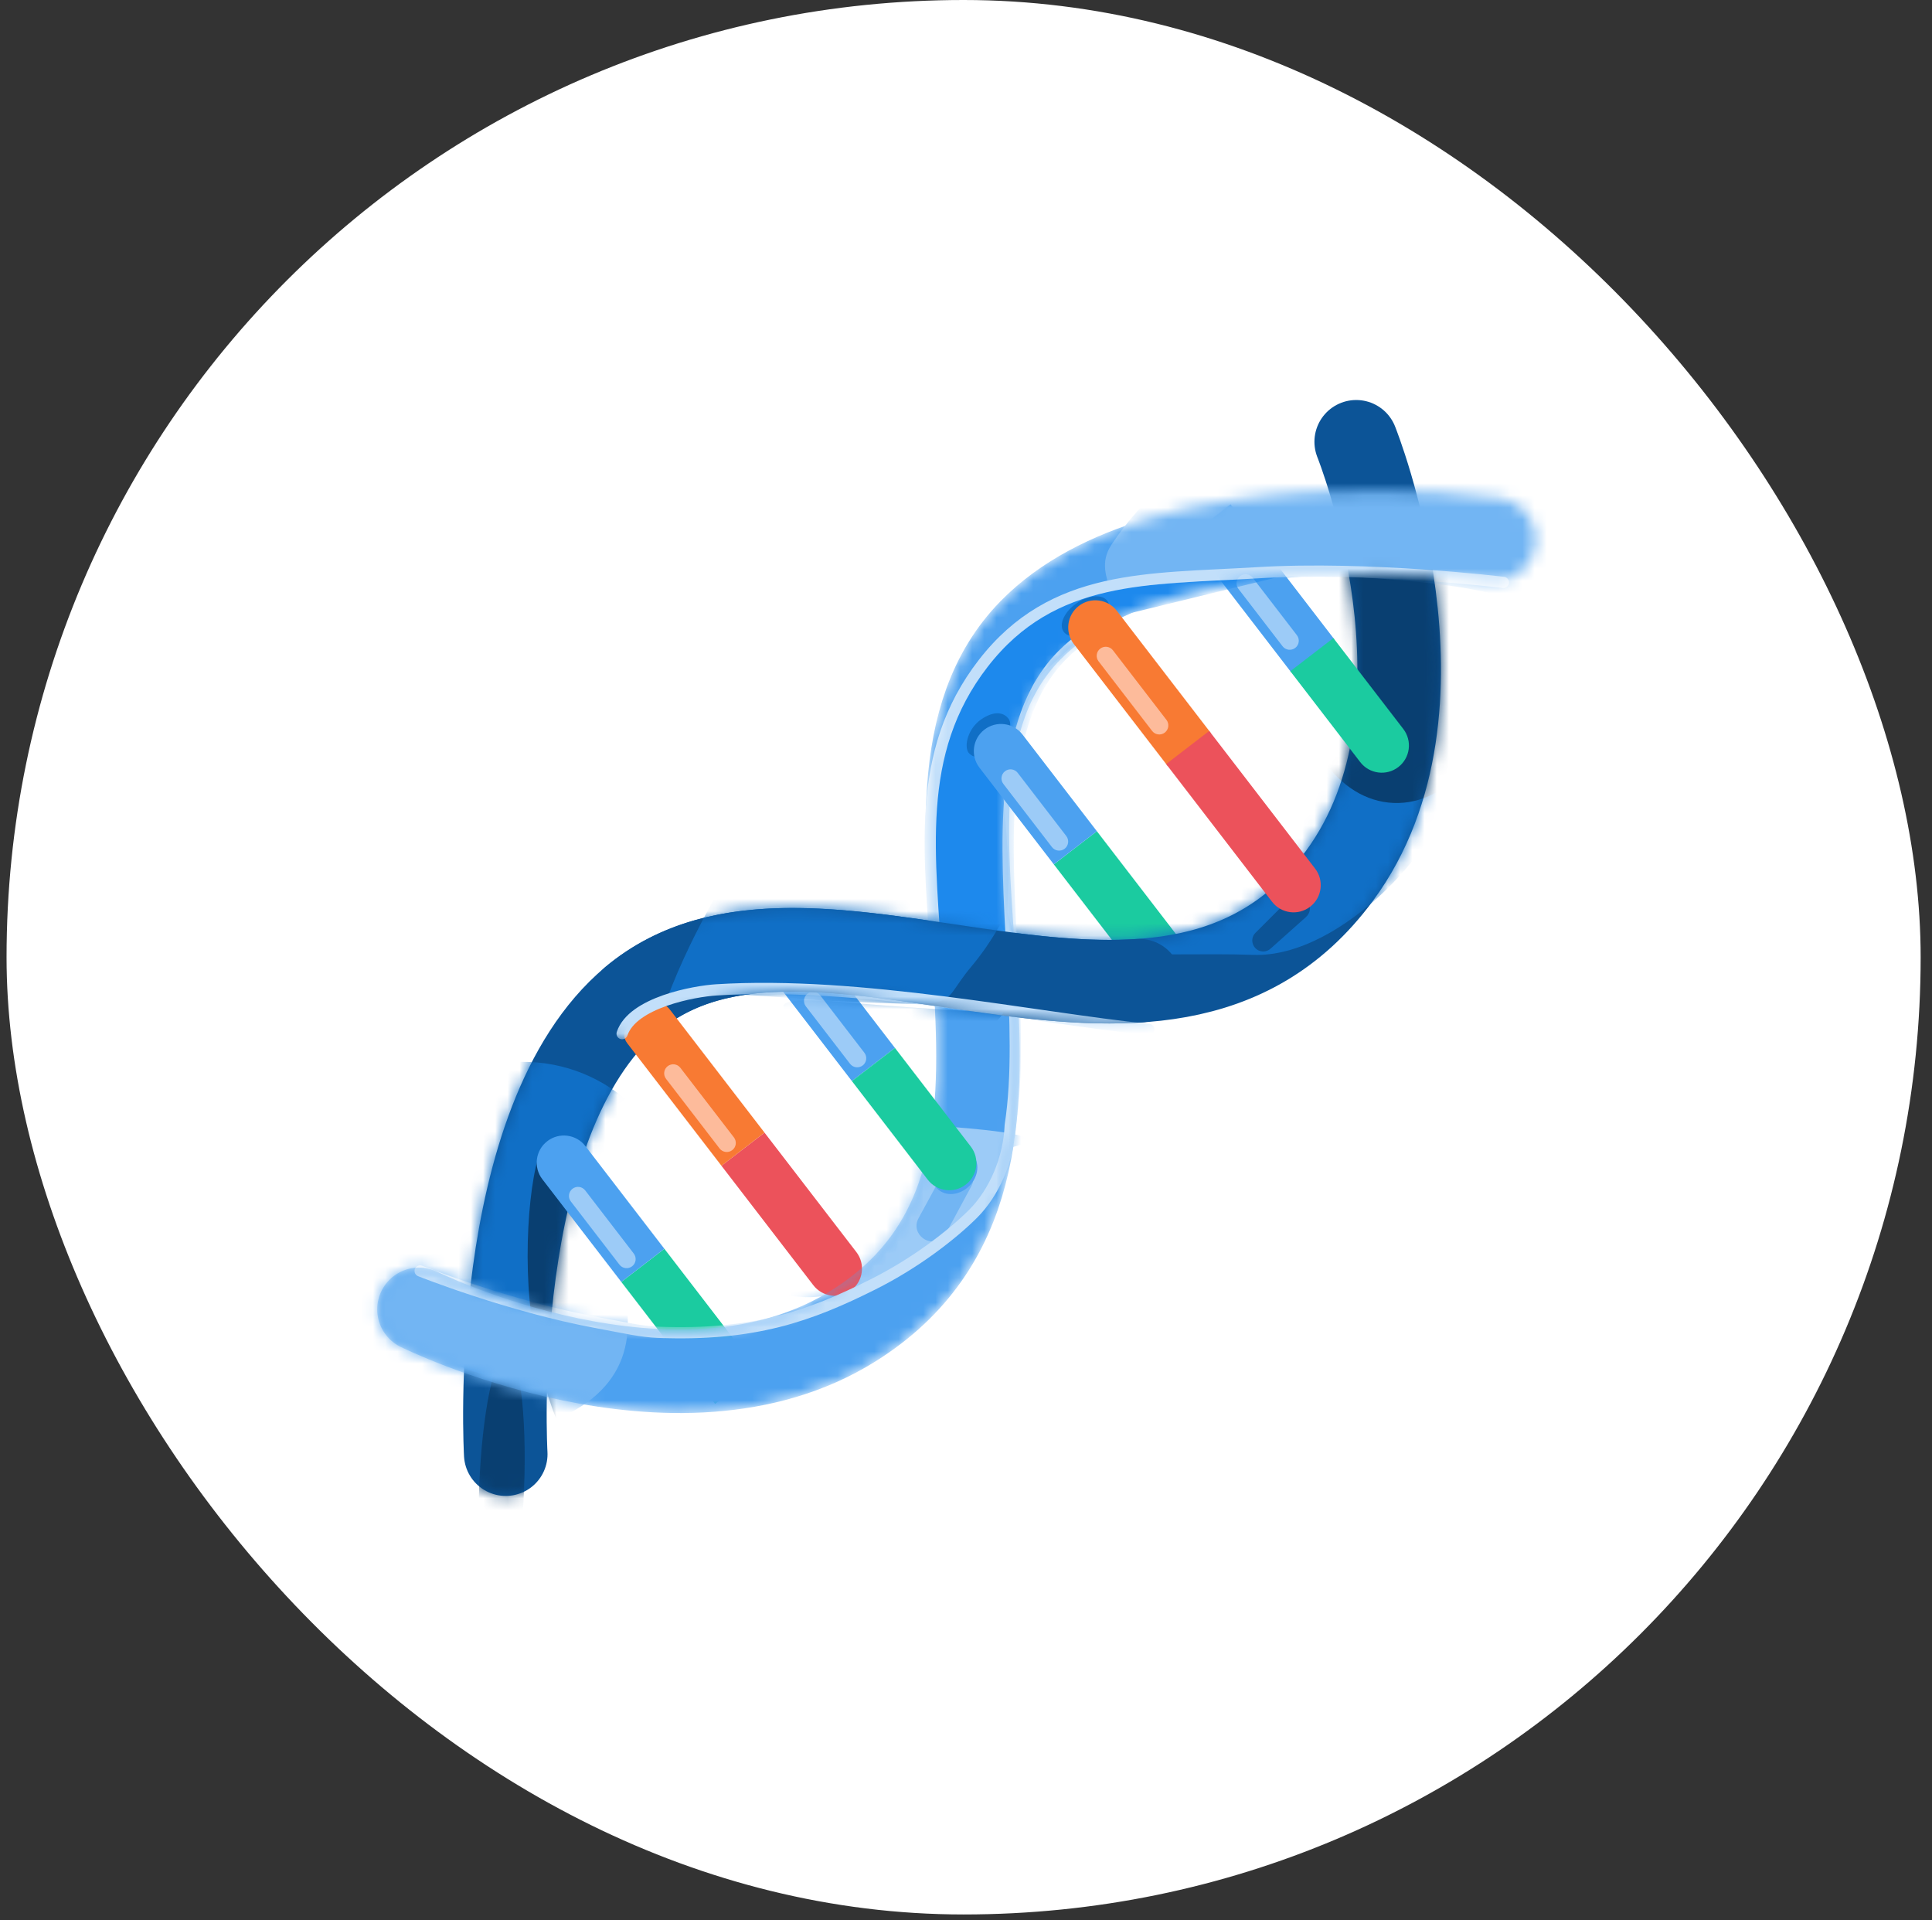 <svg width="158" height="157" viewBox="0 0 158 157" fill="none" xmlns="http://www.w3.org/2000/svg">
<rect x="0" y="0" width="158" height="157" fill="#333333" stroke="none"/>
<rect x="0.536" width="156.536" height="156.536" rx="78.268" fill="white"/>
<path d="M61.74 78.087L65.262 75.378L73.189 85.683L69.667 88.392L61.74 78.087Z" fill="#4CA1F0"/>
<path d="M65.904 82.286C65.655 81.962 65.716 81.497 66.04 81.247C66.364 80.998 66.829 81.059 67.078 81.383L70.689 86.078C70.939 86.402 70.878 86.867 70.554 87.116C70.23 87.365 69.765 87.305 69.516 86.98L65.904 82.286Z" fill="#9CCBF7"/>
<rect x="86.181" y="70.674" width="4.443" height="12.581" transform="rotate(-37.569 86.181 70.674)" fill="#1BCBA0"/>
<path d="M41.36 118.898C41.36 118.898 39.781 91.656 51.697 81.689C66.54 69.273 94.946 91.394 109.531 71.629C119.671 57.887 110.911 36.123 110.911 36.123" stroke="#0C5497" stroke-width="6.833" stroke-linecap="round" stroke-linejoin="round"/>
<mask id="mask0_3248_5075" style="mask-type:alpha" maskUnits="userSpaceOnUse" x="37" y="32" width="81" height="91">
<path d="M41.36 118.898C41.36 118.898 39.781 91.656 51.697 81.689C66.54 69.273 94.946 91.394 109.531 71.629C119.671 57.887 110.911 36.123 110.911 36.123" stroke="#0C5497" stroke-width="6.833" stroke-linecap="round" stroke-linejoin="round"/>
</mask>
<g mask="url(#mask0_3248_5075)">
<path d="M55.76 100.31C55.481 107.475 49.447 113.058 42.282 112.779C35.117 112.5 29.534 106.466 29.813 99.301C30.092 92.136 36.126 86.554 43.291 86.832C50.456 87.111 56.038 93.145 55.76 100.31Z" fill="#106FC6"/>
<path d="M42.86 121.713C42.623 127.796 41.61 132.694 40.596 132.655C39.582 132.615 38.952 127.653 39.189 121.57C39.425 115.488 40.439 110.59 41.453 110.629C42.466 110.668 43.096 115.631 42.86 121.713Z" fill="#093F71"/>
<path d="M48.154 106.871C48.952 112.905 48.544 117.936 47.243 118.108C45.943 118.28 44.242 113.528 43.444 107.493C42.646 101.459 43.583 93.471 44.884 93.299C46.185 93.127 47.357 100.836 48.154 106.871Z" fill="#093F71"/>
<path d="M118.633 64.052C118.456 68.594 109.803 78.36 102.462 78.075C95.122 77.789 81.285 79.043 81.461 74.501C81.638 69.958 97.194 59.557 104.534 59.843C111.875 60.128 118.81 59.51 118.633 64.052Z" fill="#106FC6"/>
<path d="M122.663 54.963C122.427 61.045 118.537 65.832 113.975 65.654C109.413 65.477 105.907 60.403 106.144 54.32C106.38 48.238 110.27 43.451 114.832 43.629C119.393 43.806 122.9 48.88 122.663 54.963Z" fill="#093F71"/>
</g>
<path d="M50.809 104.814L54.331 102.105L62.001 112.076L58.48 114.785L50.809 104.814Z" fill="#1BCBA0"/>
<path d="M44.353 96.421C43.605 95.449 43.787 94.054 44.76 93.306C45.732 92.558 47.127 92.74 47.875 93.712L54.331 102.105L50.809 104.814L44.353 96.421Z" fill="#4CA1F0"/>
<path d="M46.684 98.237C46.434 97.913 46.495 97.448 46.819 97.199C47.143 96.949 47.608 97.01 47.858 97.334L51.831 102.499C52.08 102.824 52.02 103.288 51.695 103.538C51.371 103.787 50.906 103.727 50.657 103.402L46.684 98.237Z" fill="#9CCBF7"/>
<path d="M102.676 76.269L105.413 73.537C105.546 73.404 105.714 73.311 105.897 73.269C106.908 73.038 107.562 74.305 106.789 74.995L103.904 77.569C103.76 77.699 103.577 77.777 103.383 77.793C102.552 77.863 102.086 76.858 102.676 76.269Z" fill="#0C5497"/>
<path d="M58.999 95.316L62.521 92.608L70.032 102.372C70.781 103.345 70.599 104.739 69.626 105.488V105.488C68.654 106.236 67.259 106.054 66.511 105.081L58.999 95.316Z" fill="#EC525B"/>
<path d="M97.113 43.947L100.634 41.238L109.114 52.262L105.592 54.971L97.113 43.947Z" fill="#4CA1F0"/>
<path d="M101.277 48.146C101.027 47.822 101.088 47.357 101.412 47.108C101.736 46.858 102.201 46.919 102.451 47.243L106.062 51.938C106.311 52.262 106.251 52.727 105.927 52.976C105.602 53.226 105.137 53.165 104.888 52.841L101.277 48.146Z" fill="#9CCBF7"/>
<path d="M105.523 54.881L109.045 52.172L114.762 59.604C115.51 60.577 115.328 61.971 114.356 62.719C113.383 63.467 111.988 63.285 111.24 62.313L105.523 54.881Z" fill="#1BCBA0"/>
<mask id="mask1_3248_5075" style="mask-type:alpha" maskUnits="userSpaceOnUse" x="30" y="40" width="96" height="76">
<path d="M122.166 44.114C122.166 44.114 95.128 40.434 84.269 51.543C70.744 65.382 90.603 95.413 69.77 108.427C55.285 117.475 34.264 107.059 34.264 107.059" stroke="#4CA1F0" stroke-width="6.833" stroke-linecap="round" stroke-linejoin="round"/>
</mask>
<g mask="url(#mask1_3248_5075)">
<path d="M122.166 44.114C122.166 44.114 95.128 40.434 84.269 51.543C70.744 65.382 90.603 95.413 69.77 108.427C55.285 117.475 34.264 107.059 34.264 107.059" stroke="#4CA1F0" stroke-width="6.833" stroke-linecap="round" stroke-linejoin="round"/>
<path d="M83.19 77.325L76.801 76.157L76.205 67.862L76.383 63.273L78.468 56.921L81.364 53.357L84.225 50.711L89.838 48.171L105.511 46.943L92.52 50.114L88.778 51.807L84.964 55.335L82.95 59.852L81.889 63.488C81.889 63.488 82.549 70.167 82.486 71.783L82.379 74.536L83.19 77.325Z" fill="#1D89ED"/>
<path d="M124.712 49.528C122.913 48.539 119.037 47.469 107.347 47.014C97.844 46.645 97.216 47.539 90.756 48.207C90.545 47.261 89.923 46.002 90.898 44.536C101.636 28.409 124.678 32.982 136.368 33.436C148.058 33.891 133.686 45.281 124.712 49.528Z" fill="#72B5F3"/>
<path d="M122.949 47.621C122.949 47.621 111.971 46.275 102.758 46.836C93.916 47.374 86.109 46.882 80.411 54.239C74.713 61.596 76.051 69.867 76.658 79.829" stroke="#C2DFFA" stroke-width="0.918" stroke-linecap="round" stroke-linejoin="round"/>
</g>
<mask id="mask2_3248_5075" style="mask-type:alpha" maskUnits="userSpaceOnUse" x="30" y="40" width="96" height="76">
<path d="M122.166 44.114C122.166 44.114 95.128 40.434 84.269 51.543C70.744 65.382 90.603 95.413 69.77 108.427C55.285 117.475 34.264 107.059 34.264 107.059" stroke="#4CA1F0" stroke-width="6.833" stroke-linecap="round" stroke-linejoin="round"/>
</mask>
<g mask="url(#mask2_3248_5075)">
<path d="M44.909 116.278C31.7 125.063 10.686 115.054 5.896 110.165C-4.044 100.02 -0.621 89.529 6.988 82.074C14.597 74.62 28.823 76.8 38.762 86.945C48.702 97.09 57.968 111.378 44.909 116.278Z" fill="#72B5F3"/>
<path d="M82.547 93.845C82.352 98.853 71.966 106.301 65.757 106.059C59.548 105.818 54.673 101.562 54.868 96.554C55.062 91.546 60.113 91.308 66.322 91.55C72.531 91.791 89.036 92.433 82.547 93.845Z" fill="#9CCBF7"/>
<path d="M58.999 95.316L62.521 92.607L70.032 102.372C70.781 103.345 70.599 104.739 69.626 105.487V105.487C68.654 106.235 67.259 106.054 66.511 105.081L58.999 95.316Z" fill="#EC525B"/>
<path d="M75.12 99.605L77.208 95.765C77.395 95.421 77.73 95.183 78.115 95.118C79.159 94.944 79.946 96.045 79.444 96.976L77.371 100.823C77.31 100.936 77.233 101.038 77.142 101.128C76.094 102.161 74.416 100.898 75.12 99.605Z" fill="#72B5F3"/>
<path d="M34.36 103.919C34.36 103.919 41.608 106.817 48.901 108.161C51.171 108.58 52.446 108.881 53.816 108.934C61.727 109.242 66.257 107.587 71.383 105.024C74.854 103.289 77.851 100.97 79.58 99.244C81.309 97.518 82.511 94.762 82.618 92.01C83.868 83.916 81.819 73.117 82.652 64.436C83.07 60.077 84.215 56.252 86.87 53.572C89.526 50.893 91.566 50.996 91.566 50.996" stroke="#C2DFFA" stroke-width="0.918" stroke-linecap="round" stroke-linejoin="round"/>
</g>
<path d="M79.266 96.974C78.482 97.755 77.317 97.856 76.662 97.199C76.008 96.543 76.112 95.377 76.896 94.597C77.679 93.816 78.845 93.715 79.499 94.371C80.153 95.028 80.049 96.193 79.266 96.974Z" fill="#4CA1F0"/>
<path d="M69.667 88.392L73.189 85.683L79.389 93.744C80.138 94.716 79.956 96.111 78.983 96.859C78.011 97.607 76.616 97.425 75.868 96.453L69.667 88.392Z" fill="#1BCBA0"/>
<path d="M90.577 49.153C90.985 49.743 90.51 50.778 89.516 51.466C88.522 52.153 87.386 52.232 86.978 51.642C86.57 51.053 87.045 50.017 88.039 49.33C89.033 48.643 90.169 48.564 90.577 49.153Z" fill="#106FC6"/>
<path d="M87.82 52.66C87.072 51.687 87.254 50.292 88.226 49.544C89.199 48.796 90.594 48.978 91.342 49.951L99.028 59.943L95.507 62.652L87.82 52.66Z" fill="#F87A33"/>
<path d="M89.842 54.074C89.593 53.75 89.653 53.285 89.977 53.036C90.302 52.786 90.766 52.847 91.016 53.171L95.394 58.862C95.643 59.187 95.582 59.651 95.258 59.901C94.934 60.15 94.469 60.089 94.22 59.765L89.842 54.074Z" fill="#FDBB9B"/>
<path d="M82.489 58.79C82.88 59.356 82.337 60.409 81.276 61.142C80.216 61.876 79.76 62.136 79.207 61.545C78.817 60.98 79.172 59.561 80.232 58.827C81.293 58.094 82.098 58.225 82.489 58.79Z" fill="#106FC6"/>
<path d="M80.102 62.771C79.354 61.798 79.536 60.404 80.508 59.656C81.481 58.908 82.875 59.09 83.623 60.062L89.703 67.965L86.181 70.674L80.102 62.771Z" fill="#4CA1F0"/>
<path d="M82.055 64.097C81.806 63.773 81.867 63.308 82.191 63.059C82.515 62.809 82.98 62.87 83.229 63.194L87.203 68.36C87.452 68.684 87.391 69.149 87.067 69.398C86.743 69.647 86.278 69.587 86.029 69.263L82.055 64.097Z" fill="#9CCBF7"/>
<path d="M51.697 81.689C58.916 75.651 69.342 77.781 79.827 79.29C84.355 79.941 88.893 80.476 93.189 80.188" stroke="#0C5497" stroke-width="6.833" stroke-linecap="round" stroke-linejoin="round"/>
<mask id="mask3_3248_5075" style="mask-type:alpha" maskUnits="userSpaceOnUse" x="48" y="68" width="65" height="18">
<path d="M51.697 81.689C58.916 75.65 69.342 77.781 79.827 79.289C90.901 80.882 102.039 81.781 109.531 71.629" stroke="#0C5497" stroke-width="6.833" stroke-linecap="round" stroke-linejoin="round"/>
</mask>
<g mask="url(#mask3_3248_5075)">
<path d="M79.447 79.018C76.489 82.53 79.266 82.277 67.39 81.815C55.513 81.353 79.09 88.195 82.058 82.796C68.293 82.26 58.251 80.462 54.525 81.725C56.799 75.61 60.497 70.008 60.497 70.008C68.695 65.732 68.949 67.58 77.522 67.913C86.851 68.276 66.749 50.95 81.079 60.699C87.199 56.444 86.193 71.008 79.447 79.018Z" fill="#106FC6"/>
</g>
<path d="M51.308 85.317C50.56 84.344 51.614 83.557 52.587 82.809C53.559 82.061 54.081 81.635 54.829 82.608L62.521 92.607L59 95.316L51.308 85.317Z" fill="#F87A33"/>
<path d="M54.47 88.213C54.22 87.889 54.281 87.424 54.605 87.175C54.929 86.926 55.394 86.986 55.643 87.311L60.021 93.002C60.271 93.326 60.21 93.791 59.886 94.04C59.562 94.29 59.097 94.229 58.847 93.905L54.47 88.213Z" fill="#FDBB9B"/>
<mask id="mask4_3248_5075" style="mask-type:alpha" maskUnits="userSpaceOnUse" x="48" y="68" width="49" height="18">
<path d="M51.697 81.689C58.916 75.651 69.342 77.781 79.827 79.29C84.355 79.941 88.893 80.476 93.189 80.188" stroke="#0C5497" stroke-width="6.833" stroke-linecap="round" stroke-linejoin="round"/>
<mask id="mask5_3248_5075" style="mask-type:alpha" maskUnits="userSpaceOnUse" x="48" y="68" width="65" height="18">
<path d="M51.697 81.689C58.916 75.65 69.342 77.781 79.827 79.289C90.901 80.882 102.039 81.781 109.531 71.629" stroke="#0C5497" stroke-width="6.833" stroke-linecap="round" stroke-linejoin="round"/>
</mask>
<g mask="url(#mask5_3248_5075)">
<path d="M79.447 79.018C76.489 82.53 79.266 82.277 67.39 81.815C55.513 81.353 79.09 88.195 82.058 82.796C68.293 82.26 58.251 80.462 54.525 81.725C56.799 75.61 60.497 70.008 60.497 70.008C68.695 65.732 68.949 67.58 77.522 67.913C86.851 68.276 66.749 50.95 81.079 60.699C87.199 56.444 86.193 71.008 79.447 79.018Z" fill="#106FC6"/>
</g>
</mask>
<g mask="url(#mask4_3248_5075)">
<path d="M93.953 84.178C84.561 83.223 70.339 80.192 58.567 80.938C56.795 81.05 51.732 81.955 50.877 84.518" stroke="#C2DFFA" stroke-width="0.918" stroke-linecap="round" stroke-linejoin="round"/>
</g>
<path d="M95.369 62.474L98.891 59.765L107.551 71.023C108.299 71.995 108.117 73.39 107.144 74.138V74.138C106.172 74.886 104.777 74.704 104.029 73.732L95.369 62.474Z" fill="#EC525B"/>
</svg>
